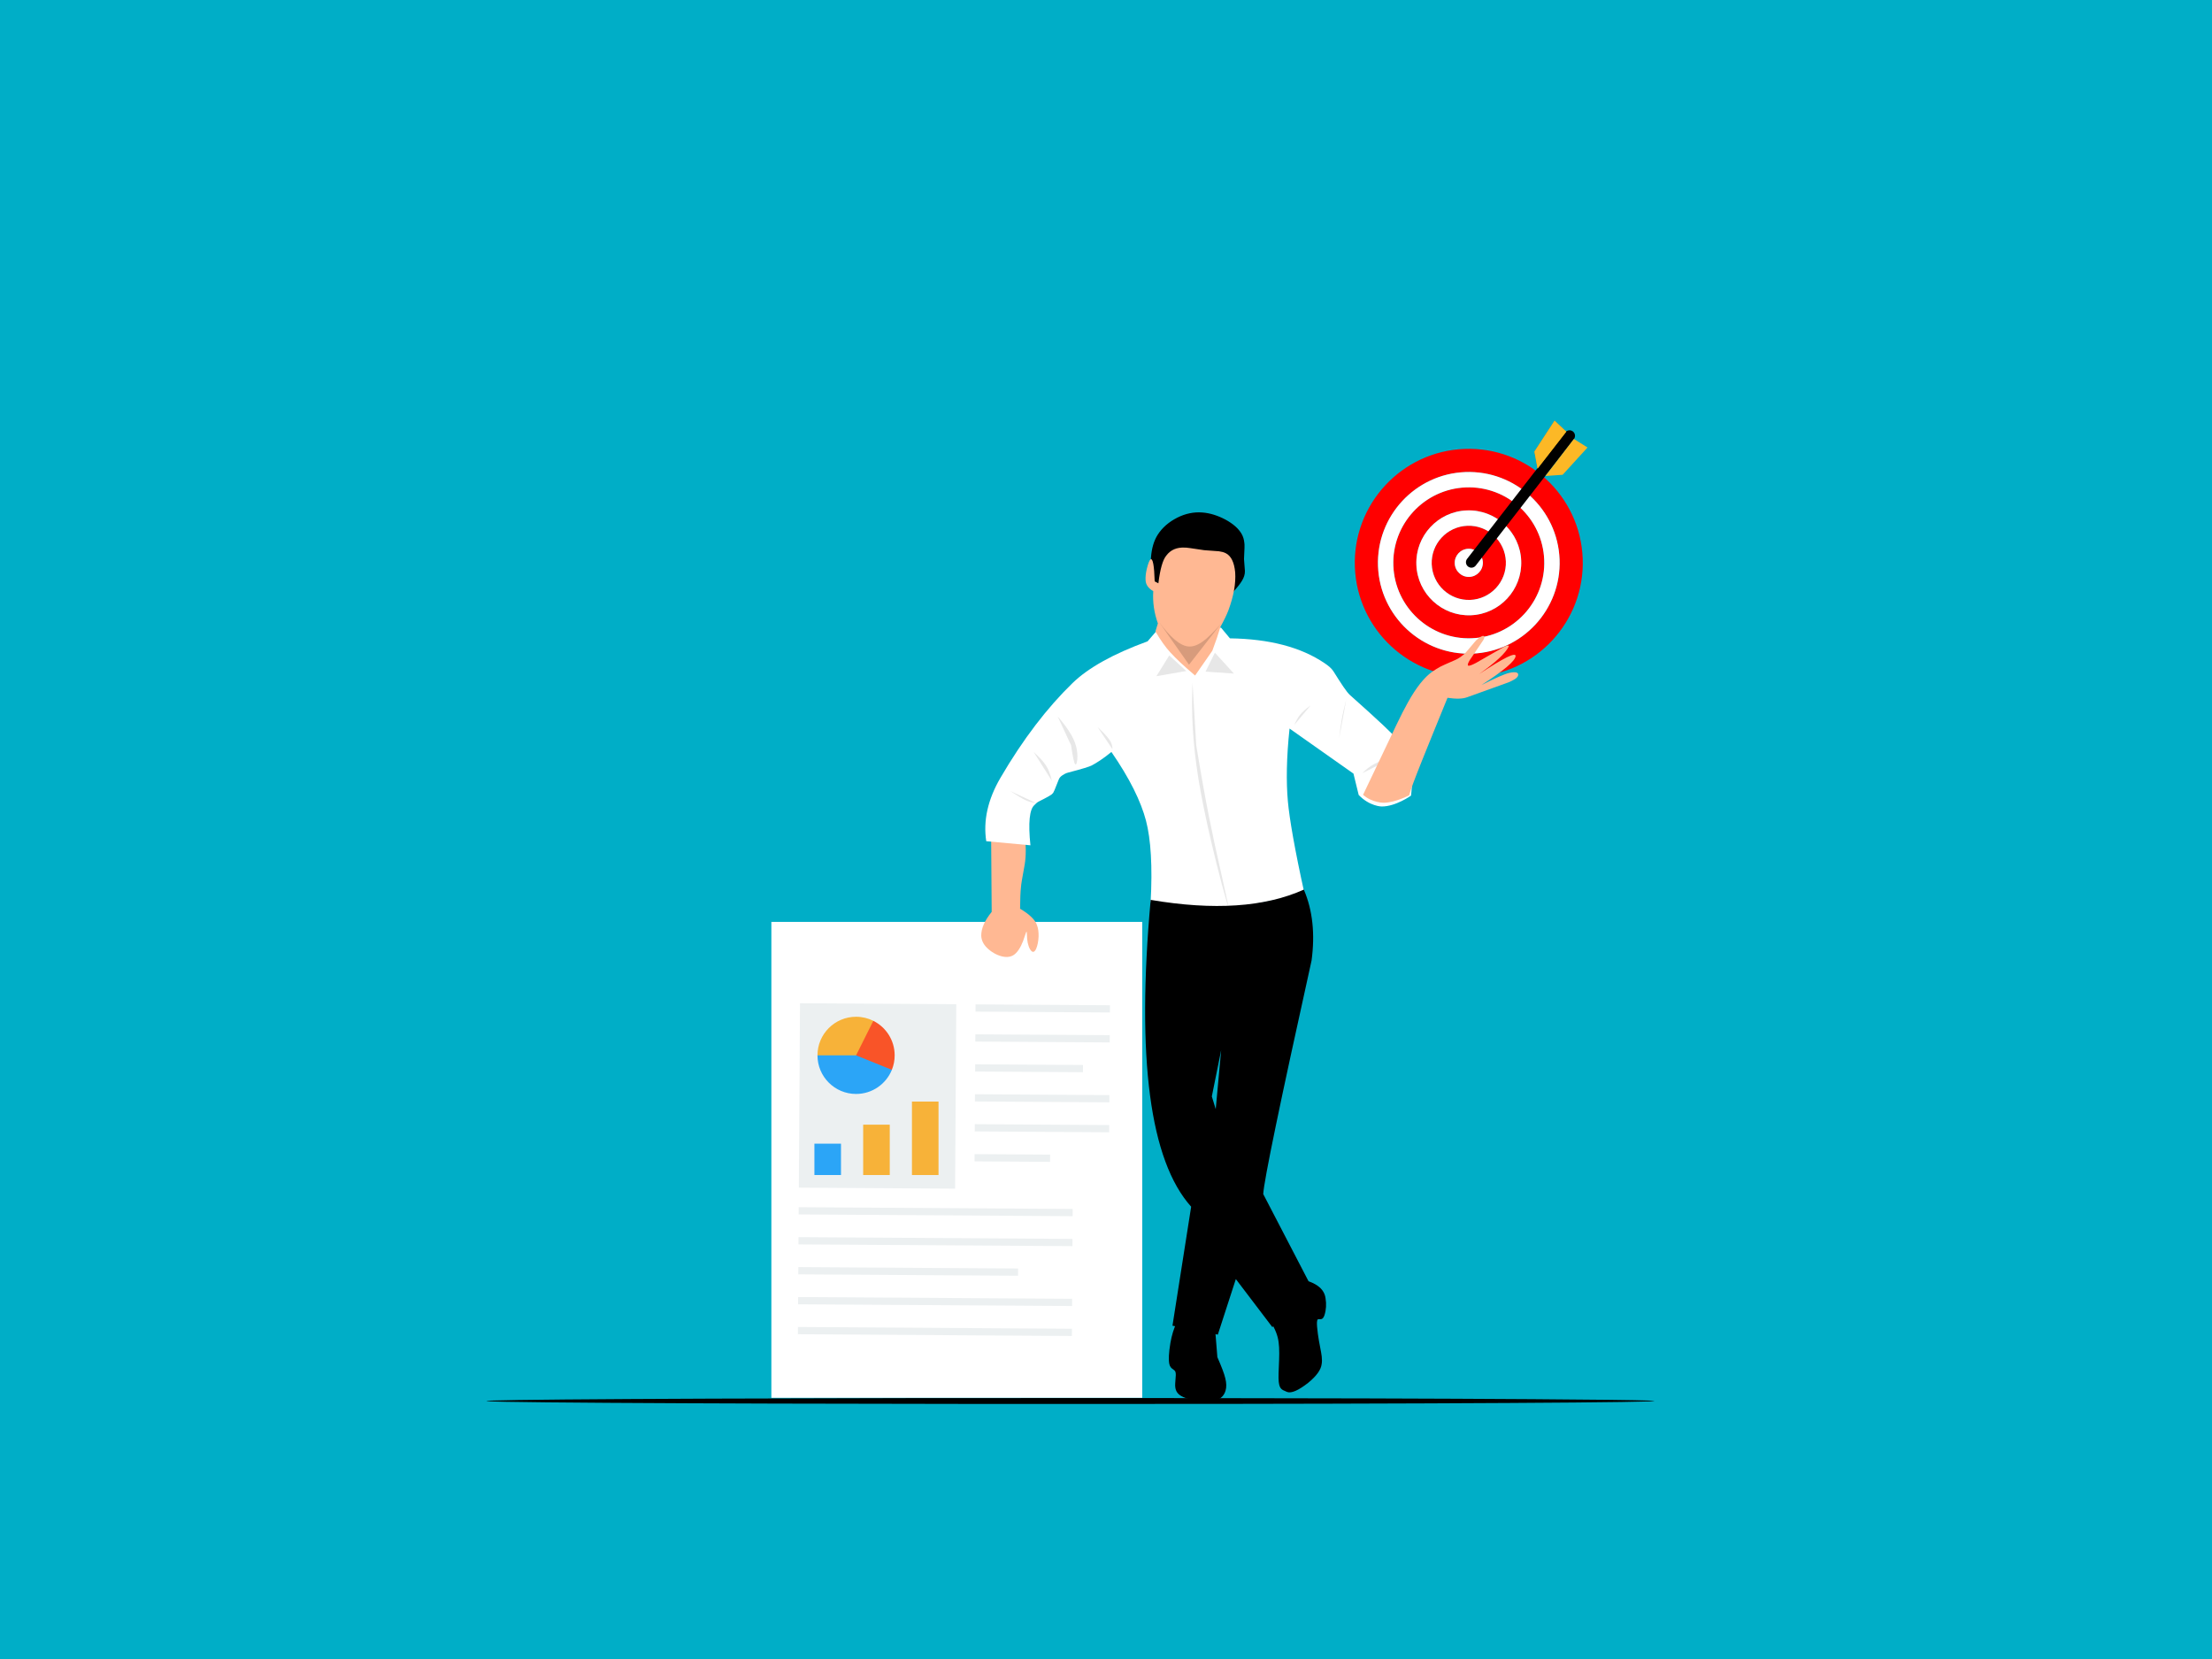 <?xml version='1.0' encoding='utf-8'?>
<svg xmlns="http://www.w3.org/2000/svg" version="1.1" width="1024px" height="768px" viewBox="-64 537 1024 768"><rect x="-64" y="537" width="1024" height="768" fill="#333333" stroke="none"/> <g id="layer1"> <g style="fill:rgb(0,174,199); fill-opacity:1.0; stroke-linejoin: miter"> <path d="M-64.001,536.525C-64.127,536.525,-64.247,536.575,-64.336,536.664C-64.425,536.753,-64.475,536.873,-64.475,536.999L-64.474,1305.0C-64.474,1305.262,-64.262,1305.474,-64.0,1305.474L960.001,1305.475C960.127,1305.475,960.247,1305.425,960.336,1305.336C960.425,1305.247,960.475,1305.127,960.475,1305.001L960.474,537.0C960.474,536.738,960.262,536.526,960.0,536.526L-64.001,536.525 Z"/> </g> <g style="fill:rgb(0,0,0); fill-opacity:1.0; stroke-linejoin: miter"> <path d="M701.967,1185.565L699.496,1185.753Q681.934,1186.322,596.72,1186.663Q510.916,1187.004,394.64,1186.94Q283.669,1186.85,217.137,1186.413Q150.657,1185.973,163.222,1185.376Q180.785,1184.807,265.999,1184.466Q351.803,1184.125,468.079,1184.189Q579.049,1184.279,645.582,1184.716Q666.9,1184.858,680.701,1185.024L692.3,1185.196Q701.859,1185.372,701.967,1185.565"/> </g> <g> <g style="fill:rgb(255,0,0); fill-opacity:1.0; stroke-linejoin: miter"> <path d="M613.945,744.82C584.868,745.923,562.109,770.477,563.212,799.554C564.315,828.632,588.869,851.391,617.946,850.288C647.023,849.185,669.782,824.631,668.679,795.553C667.576,766.476,643.022,743.717,613.945,744.82 Z M617.538,839.526C594.395,840.404,574.852,822.29,573.974,799.146C573.096,776.003,591.21,756.46,614.353,755.582C637.496,754.704,657.039,772.818,657.917,795.962C658.795,819.105,640.681,838.648,617.538,839.526 Z M614.619,762.578C595.333,763.309,580.238,779.595,580.969,798.881C581.701,818.167,597.986,833.262,617.272,832.53C636.558,831.799,651.653,815.513,650.922,796.227C650.19,776.941,633.905,761.846,614.619,762.578 Z M616.864,821.768C603.512,822.275,592.238,811.824,591.731,798.473C591.225,785.121,601.675,773.846,615.027,773.34C628.379,772.833,639.653,783.284,640.16,796.635C640.666,809.987,630.216,821.262,616.864,821.768 Z M615.292,780.335C605.798,780.695,598.366,788.713,598.726,798.207C599.087,807.702,607.104,815.133,616.599,814.773C626.093,814.413,633.525,806.395,633.165,796.901C632.804,787.406,624.787,779.975,615.292,780.335 Z M616.19,804.011C612.63,804.146,609.623,801.359,609.488,797.799C609.353,794.238,612.14,791.232,615.701,791.097C619.261,790.962,622.268,793.748,622.403,797.309C622.538,800.869,619.751,803.876,616.19,804.011 Z"/> </g> <g style="fill:rgb(255,255,255); fill-opacity:1.0; stroke-linejoin: miter"> <path d="M614.621,762.642C633.872,761.911,650.127,776.979,650.858,796.23C651.588,815.48,636.521,831.736,617.27,832.466C598.019,833.197,581.764,818.129,581.033,798.878C580.303,779.628,595.37,763.372,614.621,762.642 Z M614.351,755.518C591.172,756.397,573.03,775.97,573.91,799.149C574.789,822.327,594.362,840.469,617.54,839.59C640.719,838.71,658.861,819.138,657.981,795.959C657.102,772.78,637.529,754.639,614.351,755.518 Z"/> </g> <g style="fill:rgb(255,255,255); fill-opacity:1.0; stroke-linejoin: miter"> <path d="M615.295,780.399C624.754,780.04,632.742,787.444,633.1,796.903C633.459,806.363,626.056,814.35,616.596,814.709C607.137,815.068,599.149,807.664,598.79,798.205C598.432,788.746,605.836,780.758,615.295,780.399 Z M615.024,773.275C601.637,773.783,591.159,785.087,591.667,798.475C592.175,811.862,603.479,822.34,616.867,821.832C630.254,821.325,640.732,810.02,640.224,796.633C639.716,783.246,628.412,772.768,615.024,773.275 Z"/> </g> <g style="fill:rgb(255,255,255); fill-opacity:1.0; stroke-linejoin: miter"> <path d="M615.698,791.033C612.102,791.169,609.288,794.205,609.424,797.801C609.561,801.397,612.597,804.212,616.193,804.075C619.789,803.939,622.603,800.902,622.467,797.307C622.33,793.711,619.294,790.896,615.698,791.033 Z"/> </g> </g> <g style="fill:rgb(255,255,255); fill-opacity:1.0; stroke-linejoin: miter"> <path d="M293.092,963.787L293.092,1184.076L464.784,1184.077L464.784,963.787L293.092,963.787 Z"/> </g> <g style="fill:rgb(255,255,255); fill-opacity:1.0; stroke-linejoin: miter"> <path d="M295.974,971.533L294.737,1164.835L463.221,1164.834L464.451,972.61L295.974,971.533 Z"/> </g> <g style="fill:rgb(255,255,255); fill-opacity:1.0; stroke-linejoin: miter"> <path d="M414.764,977.491L304.894,976.789C302.612,976.773,300.732,978.628,300.718,980.91C300.703,983.191,302.559,985.071,304.841,985.086L414.711,985.789C416.995,985.803,418.875,983.949,418.89,981.665C418.904,979.384,417.047,977.505,414.764,977.491 Z"/> </g> <g style="fill:rgb(255,255,255); fill-opacity:1.0; stroke-linejoin: miter"> <path d="M428.967,978.186C430.923,978.198,432.501,979.795,432.488,981.754C432.476,983.71,430.879,985.288,428.922,985.275C426.962,985.263,425.386,983.665,425.399,981.708C425.411,979.752,427.008,978.173,428.967,978.186 Z"/> </g> <g style="fill:rgb(255,255,255); fill-opacity:1.0; stroke-linejoin: miter"> <path d="M442.23,978.27C444.188,978.283,445.764,979.88,445.751,981.839C445.739,983.795,444.142,985.372,442.185,985.36C440.227,985.347,438.651,983.75,438.664,981.793C438.676,979.837,440.273,978.258,442.23,978.27 Z"/> </g> <g style="fill:rgb(255,255,255); fill-opacity:1.0; stroke-linejoin: miter"> <path d="M455.494,978.355C457.451,978.367,459.028,979.965,459.015,981.923C459.002,983.88,457.405,985.457,455.448,985.445C453.491,985.432,451.915,983.835,451.927,981.878C451.94,979.922,453.537,978.342,455.494,978.355 Z"/> </g> <g style="fill:rgb(236,240,241); fill-opacity:1.0; stroke-linejoin: miter"> <path d="M306.347,1001.434L378.691,1001.897L378.144,1087.263L305.8,1086.801L306.347,1001.434 Z"/> </g> <g style="fill:rgb(236,240,241); fill-opacity:1.0; stroke-linejoin: miter"> <path d="M387.614,1001.961L387.593,1005.309L449.809,1005.707L449.83,1002.359L387.614,1001.961 Z"/> </g> <g style="fill:rgb(236,240,241); fill-opacity:1.0; stroke-linejoin: miter"> <path d="M387.526,1015.826L387.504,1019.174L449.72,1019.571L449.742,1016.223L387.526,1015.826 Z"/> </g> <g style="fill:rgb(236,240,241); fill-opacity:1.0; stroke-linejoin: miter"> <path d="M387.437,1029.689L387.415,1033.039L437.324,1033.357L437.346,1030.009L387.437,1029.689 Z"/> </g> <g style="fill:rgb(236,240,241); fill-opacity:1.0; stroke-linejoin: miter"> <path d="M387.348,1043.554L387.327,1046.903L449.543,1047.3L449.564,1043.952L387.348,1043.554 Z"/> </g> <g style="fill:rgb(236,240,241); fill-opacity:1.0; stroke-linejoin: miter"> <path d="M387.26,1057.418L387.238,1060.767L449.454,1061.164L449.476,1057.815L387.26,1057.418 Z"/> </g> <g style="fill:rgb(236,240,241); fill-opacity:1.0; stroke-linejoin: miter"> <path d="M387.171,1071.283L387.16,1072.957L387.15,1074.631Q404.629,1074.742,422.108,1074.854L422.129,1071.508Q404.65,1071.395,387.171,1071.283 Z"/> </g> <g style="fill:rgb(236,240,241); fill-opacity:1.0; stroke-linejoin: miter"> <path d="M305.743,1095.848L305.721,1099.197L432.557,1100.007L432.579,1096.659L305.743,1095.848 Z"/> </g> <g style="fill:rgb(236,240,241); fill-opacity:1.0; stroke-linejoin: miter"> <path d="M305.654,1109.712L305.632,1113.062L432.468,1113.872L432.49,1110.523L305.654,1109.712 Z"/> </g> <g style="fill:rgb(236,240,241); fill-opacity:1.0; stroke-linejoin: miter"> <path d="M305.565,1123.576L305.544,1126.926L407.29,1127.576L407.312,1124.227L305.565,1123.576 Z"/> </g> <g style="fill:rgb(236,240,241); fill-opacity:1.0; stroke-linejoin: miter"> <path d="M305.476,1137.441L305.455,1140.79L432.291,1141.601L432.312,1138.252L305.476,1137.441 Z"/> </g> <g style="fill:rgb(236,240,241); fill-opacity:1.0; stroke-linejoin: miter"> <path d="M305.387,1151.305L305.366,1154.655L432.202,1155.465L432.224,1152.117L305.387,1151.305 Z"/> </g> <g style="fill:rgb(236,240,241); fill-opacity:1.0; stroke-linejoin: miter"> <path d="M387.526,1015.825L387.526,1015.825L387.526,1015.826Q387.526,1015.826,387.526,1015.826L387.526,1015.826Q387.526,1015.825,387.526,1015.825 Z"/> </g> <g style="fill:rgb(255,255,255); fill-opacity:1.0; stroke-linejoin: miter"> <path d="M298.475,971.44L368.13,971.441L437.786,971.44Q437.786,976.604,437.786,981.767Q368.13,981.767,298.475,981.768Q298.475,976.604,298.475,971.44 Z"/> </g> <g style="fill:rgb(255,255,255); fill-opacity:1.0; stroke-linejoin: miter"> <path d="M440.563,972.505L447.315,972.506L454.066,972.506Q454.066,976.604,454.066,980.703Q447.315,980.703,440.563,980.703Q440.563,976.604,440.563,972.505 Z"/> </g> <g style="fill:rgb(0,0,0); fill-opacity:1.0; stroke-linejoin: miter"> <path d="M387.419,1031.549L387.419,1031.549L387.419,1031.55L387.419,1031.549L387.419,1031.549L387.419,1031.549L387.419,1031.55Q387.419,1031.549,387.419,1031.549 Z"/> </g> <g style="fill:rgb(0,0,0); fill-opacity:1.0; stroke-linejoin: miter"> <path d="M387.419,1031.549L387.419,1031.549L387.419,1031.55L387.419,1031.549L387.419,1031.549L387.419,1031.549L387.419,1031.55Q387.419,1031.549,387.419,1031.549 Z"/> </g> <g style="fill:rgb(0,0,0); fill-opacity:1.0; stroke-linejoin: miter"> <path d="M402.878,1040.344L402.878,1040.345L402.878,1040.344L402.878,1040.344L402.878,1040.345L402.878,1040.344L402.878,1040.344Q402.878,1040.344,402.878,1040.344 Z"/> </g> <g style="fill:rgb(255,0,0); fill-opacity:1.0; stroke-linejoin: miter"> <path d="M362.341,981.155L362.341,981.156L362.341,981.156L362.341,981.155L362.341,981.156L362.341,981.155L362.341,981.156Q362.341,981.155,362.341,981.155 Z"/> </g> <g style="fill:rgb(247,178,57); fill-opacity:1.0; stroke-linejoin: miter"> <path d="M340.289,1009.571L338.809,1036.627L314.433,1025.555C314.433,1015.687,322.432,1007.688,332.3,1007.688C335.174,1007.687,337.89,1008.366,340.289,1009.571 Z"/> </g> <g style="fill:rgb(249,84,40); fill-opacity:1.0; stroke-linejoin: miter"> <path d="M350.167,1025.554C350.167,1027.928,349.708,1030.189,348.865,1032.257L348.86,1032.258L331.661,1036.117L332.299,1025.554L340.288,1009.571C346.149,1012.501,350.167,1018.561,350.167,1025.554 Z"/> </g> <g style="fill:rgb(43,165,247); fill-opacity:1.0; stroke-linejoin: miter"> <path d="M348.86,1032.257L348.865,1032.258C346.216,1038.802,339.799,1043.422,332.3,1043.422C322.432,1043.422,314.433,1035.422,314.433,1025.554L332.3,1025.555L348.86,1032.257 Z"/> </g> <g style="fill:rgb(247,178,57); fill-opacity:1.0; stroke-linejoin: miter"> <path d="M358.165,1046.948L370.469,1046.948L370.469,1080.953L358.165,1080.953L358.165,1046.948 Z M358.165,1046.948L370.469,1046.948L370.469,1080.953L358.165,1080.953L358.165,1046.948 Z M358.165,1046.948L370.469,1046.948L370.469,1080.953L358.165,1080.953L358.165,1046.948 Z M358.165,1046.948L370.469,1046.948L370.469,1080.953L358.165,1080.953L358.165,1046.948 Z"/> </g> <g style="fill:rgb(247,178,57); fill-opacity:1.0; stroke-linejoin: miter"> <path d="M335.589,1057.644L347.893,1057.644L347.893,1080.953L335.589,1080.953L335.589,1057.644 Z M335.589,1057.644L347.893,1057.644L347.893,1080.953L335.589,1080.953L335.589,1057.644 Z M335.589,1057.644L347.893,1057.644L347.893,1080.953L335.589,1080.953L335.589,1057.644 Z M335.589,1057.644L347.893,1057.644L347.893,1080.953L335.589,1080.953L335.589,1057.644 Z"/> </g> <g style="fill:rgb(43,165,247); fill-opacity:1.0; stroke-linejoin: miter"> <path d="M313.014,1066.438L325.318,1066.439L325.318,1080.953L313.014,1080.953L313.014,1066.438 Z M313.014,1066.438L325.318,1066.439L325.318,1080.953L313.014,1080.953L313.014,1066.438 Z M313.014,1066.438L325.318,1066.439L325.318,1080.953L313.014,1080.953L313.014,1066.438 Z M313.014,1066.438L325.318,1066.439L325.318,1080.953L313.014,1080.953L313.014,1066.438 Z"/> </g> <g style="fill:rgb(0,0,0); fill-opacity:1.0; stroke-linejoin: miter"> <path d="M480.706,1149.294Q478.752,1153.284,477.809,1158.701Q476.679,1165.484,477.329,1168.51Q477.513,1169.322,477.97,1169.94Q478.099,1170.247,479.72,1171.424Q480.078,1171.798,480.188,1172.246Q480.329,1172.785,480.307,1173.634Q479.909,1178.392,480.056,1178.963Q480.168,1180.47,480.943,1181.588Q482.546,1184.051,489.126,1185.289Q501.428,1187.583,503.356,1180.709Q504.058,1178.324,503.221,1175.016Q502.542,1172.05,499.555,1165.272L498.534,1152.545L480.755,1149.303"/> </g> <g style="fill:rgb(0,0,0); fill-opacity:1.0; stroke-linejoin: miter"> <path d="M540.12,1129.626L523.991,1148.58Q527.347,1153.668,527.905,1158.347Q528.209,1160.468,528.195,1163.557Q528.228,1164.929,527.896,1172.638L527.87,1174.895Q527.899,1176.899,528.181,1178.003Q528.52,1179.381,529.228,1180.007Q529.616,1180.478,531.844,1181.38Q534.801,1182.458,541.598,1177.14Q547.381,1172.417,547.84,1168.455Q548.097,1166.982,547.865,1164.945Q547.962,1164.924,546.584,1157.727L546.093,1154.566Q545.559,1150.659,545.664,1149.025Q545.735,1148.037,546.021,1147.834Q546.061,1147.59,547.553,1147.681Q547.811,1147.643,548.061,1147.493Q548.644,1147.182,549.13,1145.848Q550.329,1142.095,549.622,1137.914Q548.771,1132.015,540.138,1129.631"/> </g> <g style="fill:rgb(255,184,147); fill-opacity:1.0; stroke-linejoin: miter"> <path d="M410.706,925.862L394.834,925.875L395.082,959.137Q390.147,965.237,390.248,970.215Q390.379,973.276,392.925,975.804Q395.983,978.75,399.843,979.746Q403.934,980.713,406.335,978.201Q407.626,976.909,408.717,974.694Q409.182,973.754,409.632,972.595Q410.04,971.581,410.917,968.854Q411.136,968.27,411.197,968.311Q411.298,968.324,411.325,968.714Q411.45,972.054,411.744,973.36Q412.123,975.165,412.779,976.333Q414.32,978.962,415.624,976.319Q416.646,973.955,416.791,970.544Q416.881,967.344,416.026,965.22Q414.769,961.554,408.229,957.674Q408.259,951.073,408.66,947.475Q408.696,946.163,410.37,937.163Q410.621,935.558,410.73,934.123Q410.989,931.022,410.706,925.865"/> </g> <g style="fill:rgb(0,0,0); fill-opacity:1.0; stroke-linejoin: miter"> <path d="M492.567,774.245Q486.663,773.793,481.036,776.616Q475.082,779.63,471.948,784.528Q466.631,792.833,470.049,810.472L506.747,811.152Q509.564,808.081,510.817,806.066Q512.386,803.633,512.306,801.279L511.89,795.824Q512.266,789.05,512.053,788.392Q511.83,785.93,510.745,784.094Q508.598,780.429,503.376,777.577Q497.873,774.645,492.614,774.248"/> </g> <g style="fill:rgb(255,255,255); fill-opacity:1.0; stroke-linejoin: miter"> <path d="M501.254,827.572L471.713,828.712L467.254,833.892C451.251,839.72,439.724,846.21,432.519,853.203C420.806,864.572,409.606,879.139,399.128,897.096C393.278,907.121,391.108,916.906,392.563,926.419L413.016,928.314C411.925,917.827,412.593,911.695,414.839,909.707C415.421,909.191,415.944,908.522,416.733,908.122C420.864,906.028,423.058,904.852,423.198,904.36C423.61,904.372,424.451,902.139,426.144,897.817C426.516,896.866,427.231,896.307,427.844,895.888C428.464,895.465,429.348,894.934,430.611,894.61C436.942,892.985,440.438,891.854,441.316,891.391C443.491,890.243,446.628,888.305,450.504,885.11C458.958,897.328,464.173,907.971,466.521,916.944C468.748,925.457,469.583,938.055,468.654,954.841L502.739,958.326L539.934,950.873C535.367,930.252,532.907,915.918,532.191,907.901C531.391,898.947,531.531,887.749,532.973,874.271L562.558,895.122L564.976,905.007C570.018,910.275,575.545,910.346,575.545,910.346C582.053,910.429,589.206,905.316,589.206,905.316C589.999,898.888,589.705,893.585,588.385,889.389C587.216,885.678,585.191,882.144,582.246,878.805C581.691,877.608,574.61,870.937,560.993,858.804C559.333,857.325,556.927,853.56,553.3,847.793C552.353,846.289,550.838,845.123,549.193,844.009C538.238,836.587,523.621,832.766,505.368,832.51L501.391,827.737 Z"/> </g> <g style="fill:rgb(0,0,0); fill-opacity:1.0; stroke-linejoin: miter"> <path d="M501.313,1023.14L498.797,1050.456L496.992,1044.571L501.223,1023.586 M539.594,948.821Q512.537,961.025,468.682,953.582Q458.72,1063.576,487.42,1095.618L478.773,1150.702L499.768,1154.844L508.105,1129.12L525.04,1151.404L541.772,1130.153L520.789,1089.771Q521.232,1080.673,543.162,981.652Q545.658,963.166,539.663,949.014 Z"/> </g> <g style="fill:rgb(255,184,147); fill-opacity:1.0; stroke-linejoin: miter"> <path d="M484.546,790.504Q478.909,790.194,475.928,794.188Q473.466,797.093,472.25,807.03L470.542,806.126Q470.206,795.067,468.613,795.93Q467.82,796.619,466.905,800.266Q466.169,803.459,466.327,805.611Q466.479,808.702,469.876,810.651Q469.392,818.278,472.023,825.593L470.877,829.3Q474.403,835.361,477.8,839.044Q481.452,843.116,489.241,849.719L497.214,838.261Q499.591,831.973,501.003,827.124Q503.51,822.599,504.641,819.603Q508.338,809.628,507.801,801.975Q507.149,794.931,503.394,793.068Q502.127,792.441,500.291,792.201L493.5,791.7Q484.964,790.379,484.55,790.504"/> </g> <g style="fill:rgb(0,0,0); fill-opacity:0.094; stroke-linejoin: miter"> <path d="M498.408,839.149L494.082,847.913L507.213,848.812L498.416,839.158L498.408,839.149L498.408,839.15 Z M477.281,840.421L471.337,850.033L485.163,847.625L477.294,840.433L477.281,840.421L477.281,840.421 Z M542.732,863.537Q539.411,865.933,537.868,867.874Q537.155,868.765,536.527,869.859Q535.951,870.851,535.125,872.643L542.733,863.538L542.734,863.537L542.732,863.537 Z M559.263,860.617Q557.746,866.352,557.065,870.428Q556.549,873.409,555.908,878.905L559.265,860.617L559.263,860.618 Z M444.106,873.57L450.986,883.834Q451.005,881.486,449.673,879.585Q448.27,877.492,444.116,873.578L444.106,873.57L444.106,873.57 Z M584.589,885.847Q575.853,888.706,572.31,890.624Q569.307,892.183,566.652,894.947L584.585,885.851L584.592,885.847L584.589,885.847 Z M425.597,868.616L431.821,881.983Q433.068,890.318,433.73,890.798Q433.832,890.91,433.93,890.914Q434.209,890.927,434.461,890.073Q434.786,888.851,434.771,887.075Q434.726,883.844,433.625,880.801Q431.714,875.608,425.607,868.627L425.597,868.616L425.597,868.617 Z M414.507,885.116L422.96,898.472Q421.866,893.888,420.258,891.448Q418.568,888.768,414.516,885.124L414.507,885.116L414.507,885.117 Z M403.607,903.14Q408.336,906.305,410.715,907.405Q412.918,908.468,415.527,908.71L403.614,903.143L403.608,903.14L403.607,903.14 Z M488.062,853.162Q487,873.786,490.74,897.247Q492.769,909.842,496.785,926.991Q499.052,936.661,501.577,946.179Q502.959,951.366,503.855,954.393Q504.495,956.558,504.589,956.563Q504.62,956.564,504.592,956.337Q504.503,955.586,503.669,951.797L498.213,927.285Q496.957,921.486,495.779,915.573Q493.169,902.624,489.77,881.903L488.065,853.196L488.063,853.162L488.062,853.163 Z"/> </g> <g style="fill:rgb(0,0,0); fill-opacity:0.157; stroke-linejoin: miter"> <path d="M501.137,825.851Q495.819,831.837,492.894,833.895Q489.336,836.465,486.377,836.285Q480.564,836.013,472.255,824.515L486.421,844.708L501.103,825.895"/> </g> <g style="fill:rgb(255,184,147); fill-opacity:1.0; stroke-linejoin: miter"> <path d="M567,904.938C571.331,908.759,576.725,908.618,576.725,908.618C582.118,908.477,588.349,905.167,588.349,905.167C589.493,900.491,596.969,882.465,606.092,860.033C610.118,860.627,613.14,860.543,615.158,859.779L634.172,852.94C636.768,851.871,638.439,850.861,638.762,849.757C639.194,848.28,637.69,847.834,634.684,848.503C632.617,848.963,628.309,850.84,621.765,854.155C632.143,847.448,637.476,842.962,637.616,840.686C637.673,839.771,636.274,839.951,633.587,841.275C630.653,842.721,626.371,845.328,620.718,849.053C628.421,843.612,633,839.348,634.453,836.261C634.499,835.655,633.784,835.703,632.308,836.408L619.275,843.888C617.234,844.957,616.062,845.332,615.685,845.142C615.273,844.934,615.482,844.144,616.368,842.637L622.689,833.272C623.284,832.19,623.322,831.484,622.747,831.387C622.098,831.278,621.091,831.924,619.75,833.089C619.743,832.9,618.133,834.848,614.777,838.811C614.006,839.72,613.073,840.457,612.11,841.134C611.36,841.661,610.592,842.13,609.783,842.48C605.72,844.236,603.401,845.283,602.808,845.61C601.428,846.368,600.169,847.155,599.012,847.969C595.366,850.539,591.612,855.239,587.776,862.137C586.17,865.025,584.435,868.381,582.606,872.225 Z"/> </g> <g style="fill:rgb(0,0,0); fill-opacity:1.0; stroke-linejoin: miter"> <path d="M615.16,795.717L615.16,795.717L660.588,737.183C661.445,736.078,663.035,735.878,664.14,736.735C665.245,737.592,665.445,739.183,664.588,740.287L664.588,740.287L619.16,798.821C618.303,799.926,616.712,800.126,615.608,799.269C614.503,798.412,614.303,796.821,615.16,795.717 Z"/> </g> <g style="fill:rgb(220,133,0); fill-opacity:1.0; stroke-linejoin: miter"> <path d="M647.787,753.914L647.053,749.986L646.319,746.059Q650.988,738.897,655.657,731.735Q658.364,734.284,661.071,736.832L647.787,753.914"/> </g> <g style="fill:rgb(252,184,38); fill-opacity:1.0; stroke-linejoin: miter"> <path d="M647.787,753.914L646.319,746.059L655.657,731.735L661.071,736.832L647.787,753.914"/> </g> <g style="fill:rgb(252,184,38); fill-opacity:1.0; stroke-linejoin: miter"> <path d="M651.417,757.348L655.403,757.073L659.389,756.796Q665.149,750.479,670.908,744.161Q667.761,742.181,664.614,740.201Q658.016,748.775,651.417,757.348"/> </g> <g style="fill:rgb(0,0,0); fill-opacity:1.0; stroke-linejoin: miter"> <path d="M505.173,770.841L505.173,770.841L505.173,770.842L505.173,770.841"/> </g> </g> </svg>